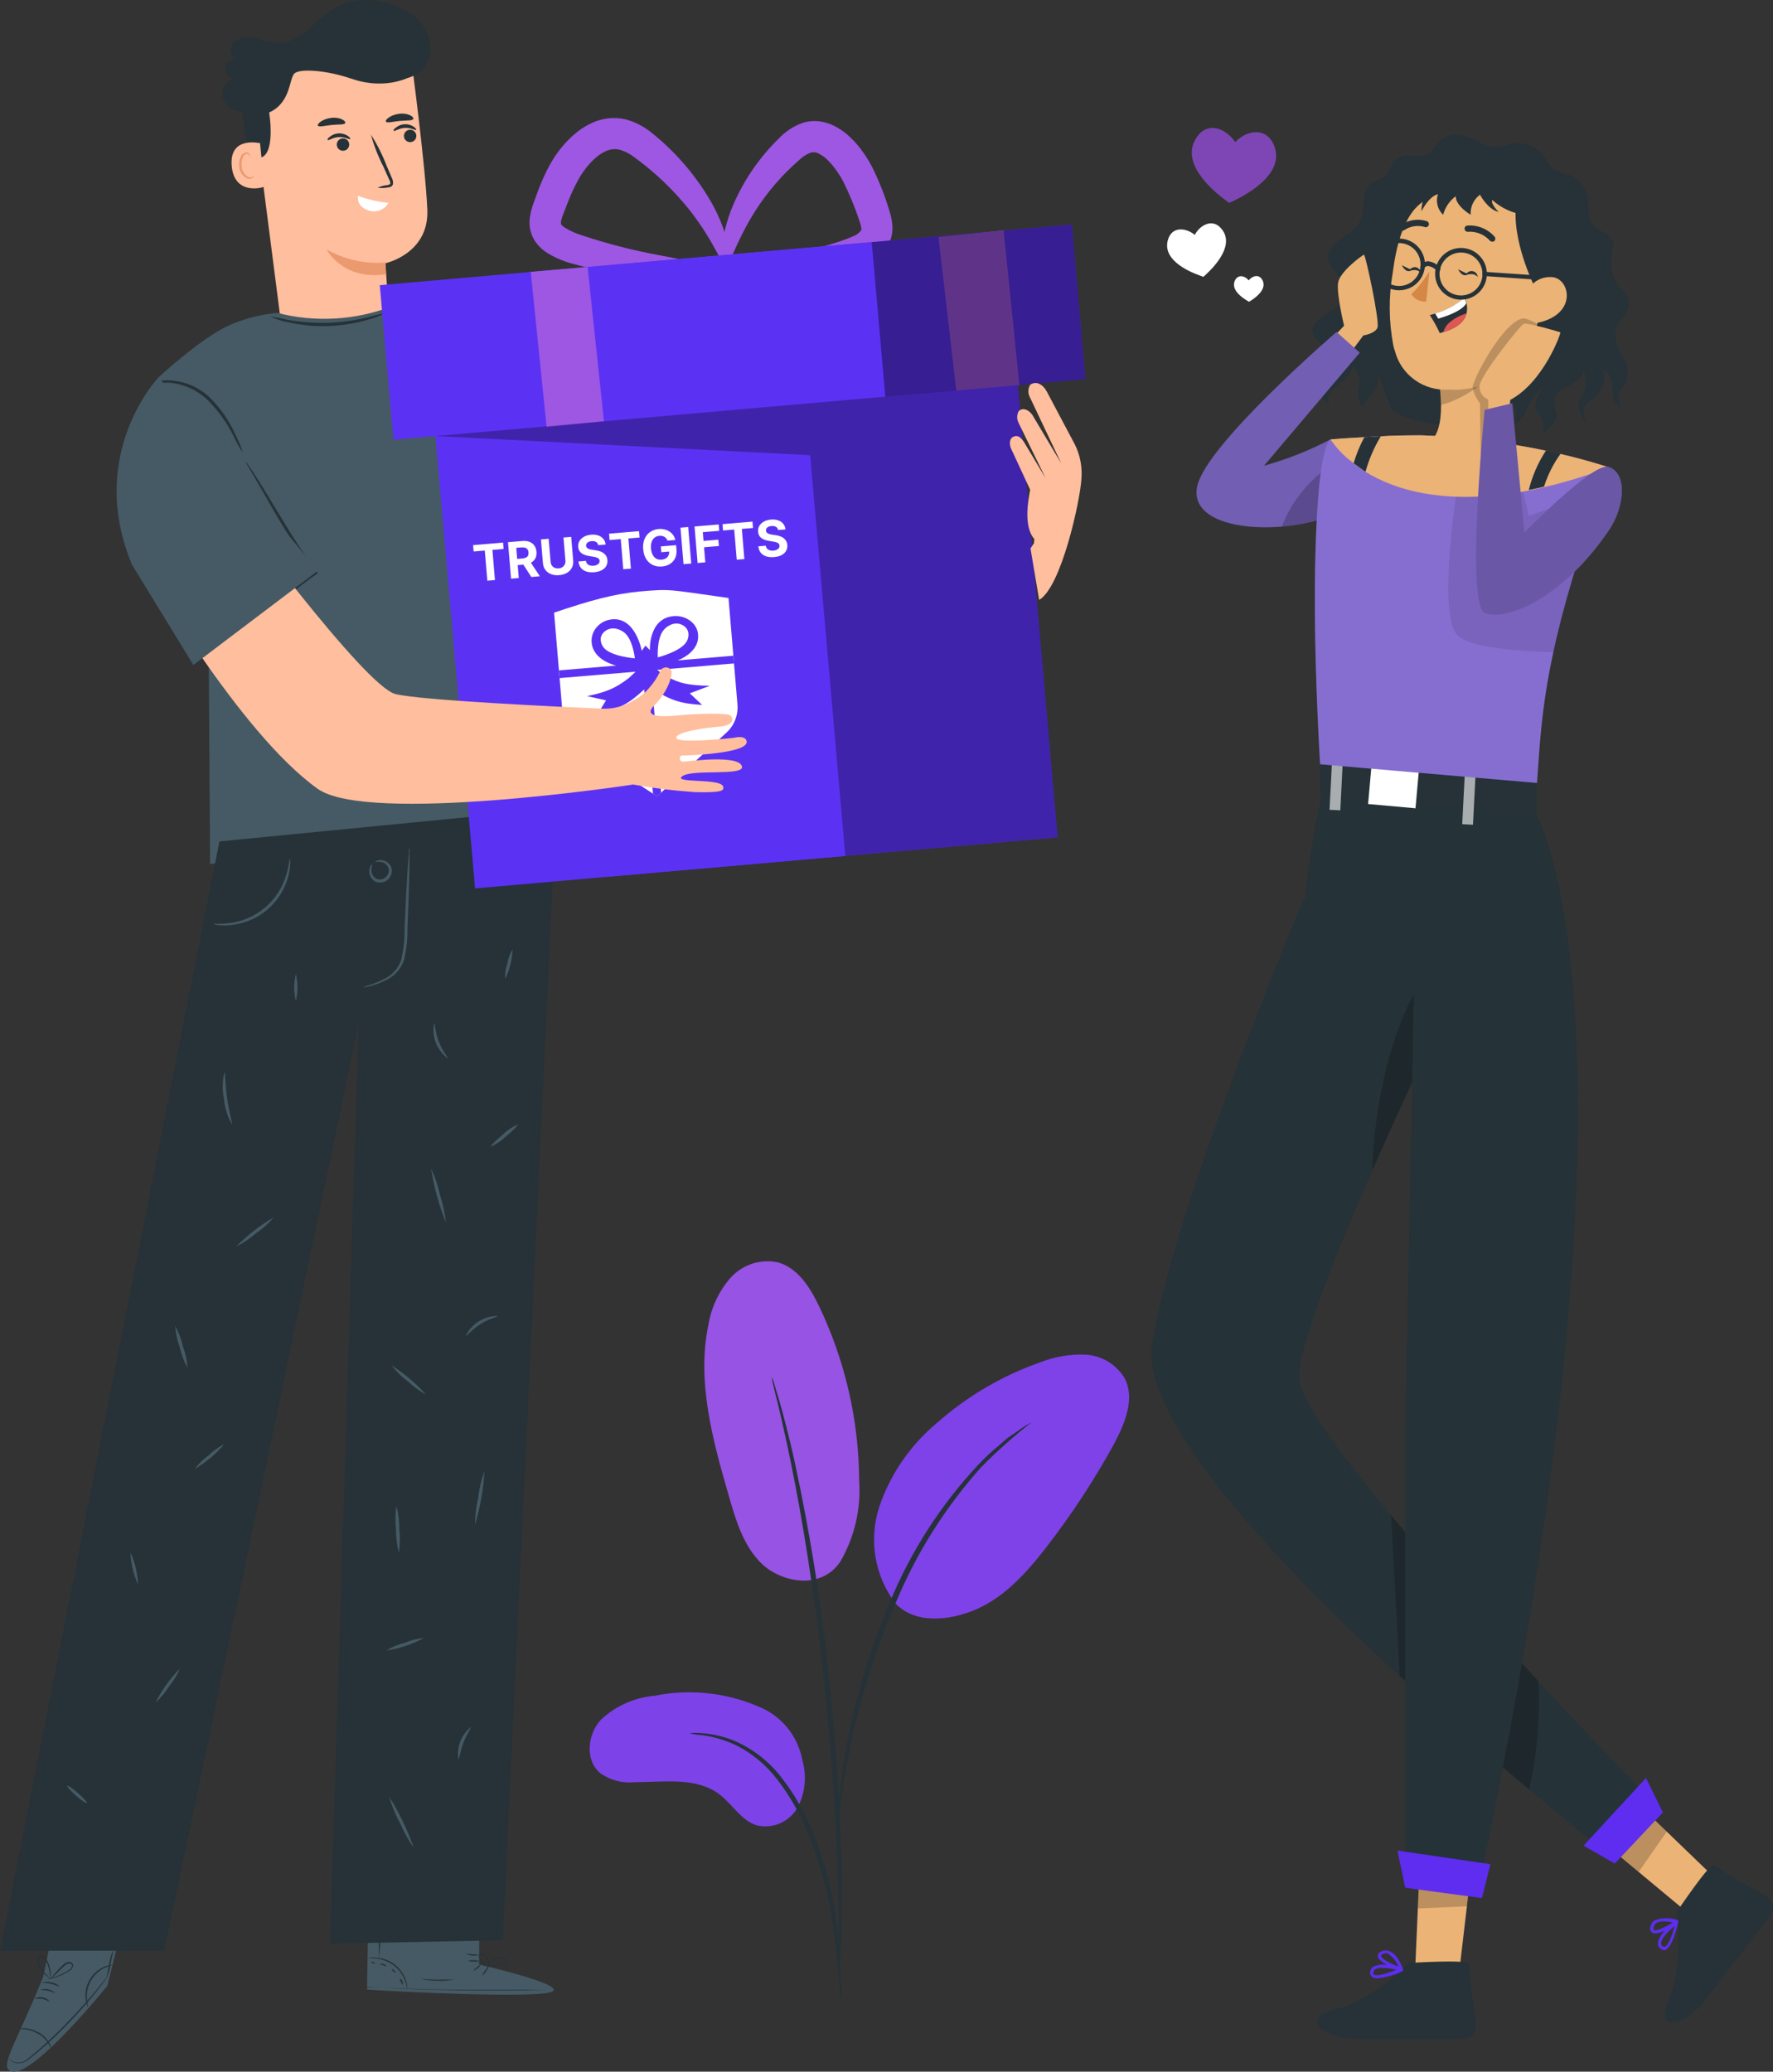 <svg width="428" height="500" viewBox="0 0 428 500" fill="none" xmlns="http://www.w3.org/2000/svg">
<rect x="0" y="0" width="428" height="500" fill="#333333" stroke="none"/>
<path d="M202.771 377.016C197.872 384.015 188.349 381.691 183.921 377.431C179.492 373.172 177.637 366.976 175.948 361.056C172.045 347.586 168.142 333.396 171.021 319.704C171.715 315.537 173.544 311.642 176.308 308.446C177.706 306.874 179.493 305.697 181.49 305.032C183.486 304.367 185.623 304.237 187.685 304.657C192.502 305.929 195.491 310.631 197.651 315.112C204.002 328.322 207.331 342.778 207.394 357.433C207.857 364.277 206.247 371.101 202.771 377.016Z" fill="#9E57E2"/>
<path opacity="0.2" d="M202.771 377.016C197.872 384.015 188.349 381.691 183.921 377.431C179.492 373.172 177.637 366.976 175.948 361.056C172.045 347.586 168.142 333.396 171.021 319.704C171.715 315.537 173.544 311.642 176.308 308.446C177.706 306.874 179.493 305.697 181.49 305.032C183.486 304.367 185.623 304.237 187.685 304.657C192.502 305.929 195.491 310.631 197.651 315.112C204.002 328.322 207.331 342.778 207.394 357.433C207.857 364.277 206.247 371.101 202.771 377.016Z" fill="#7F42E9"/>
<path d="M184.391 412.45C176.175 408.595 166.937 407.48 158.038 409.269C153.17 409.685 148.586 411.731 145.028 415.078C141.762 418.646 141.153 424.98 145.028 428.05C147.455 429.721 150.405 430.458 153.332 430.125C160.308 430.125 168.031 428.825 173.623 433.027C176.779 435.409 178.91 439.391 182.702 440.552C184.604 441.001 186.6 440.809 188.384 440.018C190.169 439.223 191.644 437.864 192.584 436.155C194.389 432.667 194.785 428.615 193.691 424.842C193.213 422.196 192.123 419.698 190.508 417.546C188.893 415.395 186.799 413.65 184.391 412.45Z" fill="#7E42E9"/>
<path d="M216.224 387.058C213.713 383.766 212.041 379.913 211.351 375.831C210.662 371.75 210.976 367.562 212.266 363.629C214.947 355.777 219.735 348.812 226.106 343.492C233.381 337.038 241.843 332.059 251.019 328.832C254.536 327.432 258.309 326.791 262.092 326.951C264.001 327.062 265.85 327.636 267.486 328.624C269.123 329.612 270.493 330.985 271.476 332.621C274.107 337.6 271.477 343.686 268.876 348.582C264.09 357.295 258.63 365.618 252.541 373.476C247.642 379.783 242.051 386.006 234.577 388.856C227.103 391.704 219.38 391.373 215.422 386.089" fill="#7F42E9"/>
<path d="M203.104 482.572C202.846 481.529 202.697 480.462 202.661 479.39C202.439 477.092 202.162 474.187 201.802 470.729C201.389 466.45 200.742 462.192 199.865 457.977C198.712 452.864 197.166 447.839 195.242 442.958C193.34 438.087 190.748 433.517 187.546 429.378C184.955 426.003 181.646 423.245 177.858 421.301C175.24 420.031 172.437 419.182 169.554 418.784C168.489 418.73 167.432 418.573 166.398 418.314C167.466 418.2 168.542 418.2 169.609 418.314C172.56 418.54 175.447 419.289 178.135 420.527C182.132 422.411 185.637 425.195 188.377 428.659C191.696 432.854 194.381 437.513 196.349 442.489C198.317 447.439 199.854 452.548 200.944 457.76C201.763 462.019 202.327 466.322 202.633 470.65C202.91 474.326 203.021 477.315 203.048 479.36C203.18 480.427 203.198 481.499 203.104 482.572Z" fill="#263238"/>
<path d="M202.495 475.793C202.46 475.294 202.46 474.795 202.495 474.301C202.495 473.194 202.495 471.811 202.495 470.097C202.495 466.445 202.495 461.134 202.301 454.603C201.969 441.496 200.834 423.431 198.675 403.598C196.516 383.766 193.553 365.87 190.924 353.035C190.287 349.826 189.651 346.95 189.069 344.405C188.488 341.86 188.017 339.675 187.547 337.905C187.076 336.134 186.827 334.89 186.55 333.811C186.426 333.33 186.342 332.84 186.301 332.345C186.531 332.783 186.708 333.248 186.827 333.728C187.131 334.807 187.547 336.134 188.045 337.794C188.543 339.454 189.152 341.722 189.789 344.239C190.426 346.756 191.145 349.633 191.837 352.841C195.45 369.548 198.166 386.436 199.976 403.432C202.162 423.348 203.131 441.466 203.214 454.578C203.214 461.134 203.214 466.445 202.993 470.097C202.882 471.811 202.799 473.219 202.744 474.326C202.727 474.825 202.643 475.319 202.495 475.793Z" fill="#263238"/>
<path d="M202.41 440.967C202.296 439.495 202.296 438.017 202.41 436.54C202.576 433.778 202.964 429.627 203.767 424.62C205.953 411.561 209.669 398.805 214.839 386.615C219.911 374.352 227.16 363.107 236.237 353.422C237.807 351.751 239.491 350.189 241.275 348.747C242.022 348.084 242.714 347.448 243.406 346.922L245.371 345.594C246.543 344.704 247.783 343.909 249.081 343.215C244.789 346.561 240.721 350.183 236.901 354.059C228.114 363.858 221.065 375.083 216.057 387.251C213.172 393.887 210.731 400.706 208.749 407.664C206.839 414.054 205.566 419.918 204.597 424.869C203.628 429.82 203.158 433.887 202.853 436.708C202.802 438.136 202.654 439.559 202.41 440.967Z" fill="#263238"/>
<path d="M68.316 81.657L93.925 78.137C93.925 75.143 93.026 63.538 93.026 63.538C93.026 63.538 103.636 61.262 103.156 50.556C102.677 39.85 99.425 15.428 99.425 15.428C93.195 13.162 86.474 12.599 79.954 13.796C73.434 14.994 67.353 17.909 62.337 22.241L60.839 23.558L68.316 81.657Z" fill="#FFBE9D"/>
<path d="M98.016 33.935C97.797 33.743 97.639 33.491 97.561 33.21C97.484 32.929 97.49 32.632 97.578 32.355C97.667 32.077 97.835 31.832 98.061 31.648C98.288 31.465 98.562 31.351 98.852 31.322C99.142 31.292 99.435 31.347 99.694 31.48C99.952 31.614 100.167 31.821 100.31 32.074C100.454 32.328 100.52 32.618 100.501 32.908C100.482 33.199 100.378 33.477 100.203 33.711C100.079 33.875 99.923 34.013 99.743 34.114C99.563 34.216 99.364 34.279 99.159 34.301C98.953 34.321 98.746 34.3 98.549 34.237C98.352 34.174 98.171 34.071 98.016 33.935Z" fill="#263238"/>
<path d="M100.458 31.345C100.308 31.539 99.214 30.791 97.746 30.865C96.277 30.941 95.243 31.764 95.063 31.584C94.883 31.404 95.063 31.165 95.573 30.791C96.176 30.3 96.921 30.016 97.699 29.981C98.476 29.946 99.243 30.161 99.888 30.596C100.368 30.925 100.548 31.255 100.458 31.345Z" fill="#263238"/>
<path d="M83.571 33.605C83.821 33.755 84.022 33.973 84.15 34.234C84.278 34.496 84.327 34.788 84.291 35.077C84.255 35.366 84.136 35.638 83.948 35.86C83.76 36.082 83.511 36.244 83.232 36.327C82.953 36.41 82.656 36.41 82.377 36.327C82.097 36.244 81.849 36.082 81.661 35.86C81.472 35.638 81.353 35.366 81.317 35.077C81.281 34.789 81.33 34.496 81.458 34.234C81.549 34.049 81.677 33.884 81.835 33.75C81.994 33.616 82.177 33.516 82.376 33.457C82.575 33.398 82.783 33.381 82.989 33.406C83.195 33.432 83.393 33.5 83.571 33.605Z" fill="#263238"/>
<path d="M84.53 33.561C84.38 33.756 83.286 33.007 81.802 33.082C80.319 33.156 79.315 33.98 79.135 33.8C78.955 33.621 79.135 33.381 79.644 32.992C80.248 32.5 80.995 32.217 81.772 32.183C82.548 32.157 83.311 32.372 83.96 32.797C84.44 33.142 84.619 33.471 84.53 33.561Z" fill="#263238"/>
<path d="M91.168 45.3C91.912 44.964 92.707 44.751 93.52 44.671C93.91 44.596 94.195 44.492 94.225 44.282C94.205 43.899 94.086 43.527 93.88 43.204L92.546 40.209C91.279 37.751 90.275 35.166 89.549 32.498C91.034 34.829 92.284 37.302 93.281 39.88L94.554 42.874C94.83 43.355 94.936 43.914 94.854 44.461C94.808 44.613 94.726 44.751 94.617 44.866C94.508 44.98 94.373 45.067 94.225 45.12C94.017 45.191 93.8 45.232 93.58 45.241C92.786 45.4 91.969 45.42 91.168 45.3Z" fill="#263238"/>
<path d="M86.448 47.262C88.806 48.161 91.277 48.731 93.791 48.954C93.334 49.756 92.619 50.38 91.761 50.723C90.904 51.066 89.955 51.107 89.07 50.841C85.804 49.792 86.448 47.262 86.448 47.262Z" fill="white"/>
<path d="M93.041 63.373C88.106 63.753 83.17 62.653 78.865 60.214C78.865 60.214 82.596 67.701 93.22 66.203L93.041 63.373Z" fill="#EB996E"/>
<path d="M99.799 18.108C99.799 18.108 93.805 22.076 84.814 18.991C78.925 16.955 72.316 16.461 71.043 17.764C69.769 19.066 70.219 24.771 64.974 27.152C64.974 27.152 66.772 37.948 62.397 38.128C58.021 38.307 58.516 21.163 58.516 21.163L68.42 14.604L79.674 10.905L90.763 11.01L99.499 12.208L99.799 18.108Z" fill="#263238"/>
<path d="M62.772 34.549C62.577 34.549 55.279 32.797 55.938 40.09C56.598 47.381 63.791 45.225 63.791 45.016C63.791 44.806 62.772 34.549 62.772 34.549Z" fill="#FFBE9D"/>
<path d="M61.303 42.455C61.303 42.455 61.183 42.56 60.988 42.68C60.692 42.831 60.349 42.863 60.03 42.77C59.534 42.512 59.116 42.129 58.815 41.659C58.516 41.188 58.345 40.647 58.322 40.09C58.255 39.464 58.322 38.831 58.516 38.232C58.566 37.999 58.671 37.781 58.821 37.595C58.973 37.411 59.166 37.264 59.385 37.17C59.528 37.118 59.684 37.118 59.827 37.17C59.969 37.222 60.089 37.322 60.164 37.454C60.284 37.648 60.254 37.798 60.299 37.813C60.344 37.828 60.434 37.678 60.299 37.379C60.243 37.201 60.127 37.047 59.969 36.945C59.754 36.813 59.497 36.77 59.251 36.825C58.955 36.908 58.687 37.066 58.471 37.284C58.256 37.502 58.101 37.772 58.021 38.068C57.769 38.731 57.676 39.444 57.752 40.149C57.772 40.804 57.987 41.439 58.368 41.972C58.75 42.505 59.281 42.913 59.895 43.144C60.095 43.186 60.302 43.18 60.499 43.128C60.697 43.077 60.88 42.979 61.033 42.844C61.303 42.635 61.333 42.47 61.303 42.455Z" fill="#EB996E"/>
<path d="M93.161 29.353C93.431 29.773 94.81 29.353 96.488 29.189C98.166 29.024 99.59 29.189 99.77 28.679C99.95 28.17 98.436 27.182 96.308 27.466C94.18 27.751 92.892 28.979 93.161 29.353Z" fill="#263238"/>
<path d="M76.752 30.326C77.022 30.746 78.401 30.326 80.064 30.162C81.727 29.997 83.181 30.162 83.346 29.667C83.51 29.173 82.012 28.17 79.899 28.455C77.786 28.739 76.483 29.922 76.752 30.326Z" fill="#263238"/>
<path d="M68.421 19.44C67.323 21.324 65.988 23.06 64.45 24.607C62.885 26.154 60.778 27.029 58.576 27.047C57.482 27.03 56.422 26.665 55.549 26.005C54.676 25.346 54.036 24.426 53.721 23.378C53.615 22.858 53.622 22.32 53.739 21.802C53.857 21.284 54.083 20.796 54.404 20.372C54.723 19.947 55.13 19.595 55.596 19.339C56.062 19.083 56.577 18.929 57.108 18.887C56.751 18.962 56.381 18.95 56.03 18.853C55.679 18.756 55.356 18.575 55.089 18.328C54.821 18.08 54.617 17.771 54.494 17.429C54.371 17.086 54.332 16.718 54.38 16.357C54.429 15.996 54.563 15.652 54.772 15.354C54.981 15.056 55.259 14.812 55.582 14.643C55.905 14.474 56.264 14.385 56.628 14.383C56.993 14.382 57.353 14.468 57.677 14.634C55.789 14.634 55.04 11.789 56.283 10.366C56.979 9.736 57.826 9.296 58.742 9.088C59.659 8.881 60.613 8.914 61.513 9.184C63.309 9.736 65.149 10.136 67.013 10.381C70.01 10.381 72.647 8.734 74.88 6.803C76.95 4.697 79.281 2.865 81.818 1.352C85.168 -0.095 88.905 -0.39 92.442 0.513C95.412 1.055 98.185 2.379 100.474 4.347C101.614 5.337 102.514 6.572 103.108 7.959C103.703 9.347 103.975 10.851 103.905 12.358C103.793 13.859 103.209 15.286 102.238 16.436C101.267 17.587 99.957 18.402 98.496 18.767C94.274 19.841 89.813 19.462 85.834 17.688C79.675 14.694 68.391 17.374 68.391 17.374L68.421 19.44Z" fill="#263238"/>
<path d="M38.272 91.075C38.272 91.075 48.761 81.297 55.714 78.332C59.292 76.819 63.083 75.869 66.953 75.517C76.025 77.845 85.595 77.322 94.36 74.02C95.933 74.139 98.316 74.2 101.478 74.454C106.809 74.866 112.003 76.341 116.754 78.792C121.505 81.243 125.716 84.62 129.14 88.724L150.898 114.853L128.96 136.775L124.03 128.689C124.03 128.689 131.343 191.25 131.642 200.114L50.709 208.514L50.259 136.79L38.272 91.075Z" fill="#455A64"/>
<path d="M46.678 160.493C46.678 160.493 46.843 160.299 47.188 160.014L48.686 158.742L54.5 154.249C59.43 150.431 66.263 145.265 73.845 139.47L75.928 137.973L75.853 138.512C71.504 132.35 67.502 125.952 63.865 119.345C62.472 116.95 61.318 114.988 60.464 113.506C60.002 112.824 59.6 112.102 59.265 111.349C59.422 111.495 59.557 111.662 59.67 111.844C59.91 112.188 60.269 112.682 60.704 113.341C61.588 114.659 62.817 116.605 64.315 119.061C67.312 123.912 71.208 130.875 76.483 138.033L76.708 138.332L76.408 138.572L74.31 140.069C66.728 145.804 59.85 150.97 54.83 154.669L48.836 159.026L47.202 160.179C47.039 160.301 46.863 160.406 46.678 160.493Z" fill="#263238"/>
<path d="M36.084 92.947C36.408 92.688 36.779 92.495 37.177 92.378C38.242 91.984 39.368 91.781 40.504 91.779C44.289 91.857 47.908 93.347 50.649 95.957C53.281 98.57 55.401 101.653 56.897 105.045C57.614 106.389 58.186 107.805 58.605 109.268C57.779 107.998 57.043 106.673 56.403 105.3C54.802 102.049 52.676 99.085 50.109 96.525C47.495 94.043 44.089 92.558 40.489 92.333C39 92.35 37.52 92.555 36.084 92.947Z" fill="#263238"/>
<path d="M92.846 75.607C91.639 76.274 90.349 76.777 89.01 77.104C82.575 79.017 75.753 79.224 69.215 77.704C67.852 77.453 66.531 77.014 65.289 76.401C66.645 76.583 67.991 76.838 69.32 77.164C72.553 77.744 75.836 77.995 79.12 77.913C82.404 77.799 85.668 77.347 88.86 76.565C90.171 76.174 91.501 75.854 92.846 75.607Z" fill="#263238"/>
<path d="M28.456 469.059L25.909 479.286C25.909 479.286 8.361 501.024 2.952 499.962C-0.6 499.276 3.761 493.599 10.444 477.082L11.853 470.269L28.456 469.059Z" fill="#455A64"/>
<path d="M2.233 496.682C2.259 496.795 2.31 496.899 2.383 496.983C2.562 497.265 2.816 497.497 3.117 497.64C3.58 497.882 4.096 497.996 4.616 497.971C5.323 497.912 6.003 497.675 6.594 497.285C9.72 494.874 12.675 492.245 15.435 489.424C18.208 486.638 20.829 483.713 23.287 480.645C24.216 479.479 24.95 478.505 25.445 477.833L25.999 477.038L26.179 476.751C26.092 476.831 26.012 476.919 25.939 477.008L25.325 477.759L23.092 480.511C21.174 482.804 18.432 485.931 15.195 489.197C12.447 491.998 9.535 494.631 6.474 497.087C6.002 497.448 5.445 497.68 4.855 497.759C4.266 497.838 3.667 497.764 3.117 497.537C2.752 497.334 2.447 497.042 2.233 496.682Z" fill="#263238"/>
<path d="M4.72 489.691C4.72 489.691 5.274 489.691 6.144 489.765C7.258 489.933 8.329 490.318 9.291 490.906C10.266 491.435 11.083 492.215 11.658 493.164C12.078 493.9 12.197 494.409 12.258 494.394C12.242 493.925 12.114 493.465 11.883 493.06C11.338 492.033 10.505 491.183 9.485 490.62C8.471 490.012 7.335 489.641 6.158 489.528C5.673 489.459 5.178 489.513 4.72 489.691Z" fill="#263238"/>
<path d="M21.323 484.587C21.323 484.587 21.143 483.851 21.009 482.67C20.822 481.119 21.126 479.548 21.878 478.174C22.636 476.776 23.809 475.65 25.234 474.943C25.85 474.672 26.487 474.454 27.137 474.281C26.954 474.257 26.767 474.257 26.583 474.281C26.066 474.35 25.561 474.494 25.084 474.701C23.585 475.368 22.344 476.505 21.554 477.942C20.764 479.375 20.467 481.03 20.709 482.656C20.787 483.135 20.907 483.604 21.069 484.059C21.118 484.251 21.205 484.429 21.323 484.587Z" fill="#263238"/>
<path d="M27.332 470.719C26.834 471.727 26.51 472.809 26.373 473.925C26.043 475.734 25.699 477.171 25.773 477.201C26.259 476.188 26.573 475.101 26.702 473.985C27.032 472.172 27.422 470.749 27.332 470.719Z" fill="#263238"/>
<path d="M10.129 478.461C10.129 478.55 11.119 478.461 12.302 478.792C13.486 479.118 14.355 479.479 14.4 479.405C13.838 478.891 13.132 478.56 12.377 478.461C11.644 478.244 10.863 478.244 10.129 478.461Z" fill="#263238"/>
<path d="M9.77 480.215C9.77 480.304 10.609 480.215 11.583 480.452C12.557 480.694 13.261 481.094 13.322 481.02C12.859 480.576 12.284 480.264 11.659 480.121C11.033 479.978 10.379 480.012 9.77 480.215Z" fill="#263238"/>
<path d="M8.362 482.413C8.99 482.354 9.622 482.354 10.249 482.413C10.85 482.601 11.432 482.838 11.988 483.135C11.803 482.848 11.559 482.611 11.271 482.433C10.984 482.25 10.661 482.142 10.325 482.097C9.994 482.008 9.647 481.988 9.309 482.043C8.969 482.097 8.647 482.221 8.362 482.413Z" fill="#263238"/>
<path d="M11.329 477.725C11.526 477.73 11.723 477.705 11.913 477.651C12.421 477.562 12.922 477.428 13.412 477.265C14.166 477.018 14.898 476.707 15.6 476.336C15.989 476.124 16.394 475.887 16.798 475.615C17.039 475.487 17.246 475.304 17.399 475.082C17.554 474.854 17.651 474.597 17.682 474.326C17.656 474.182 17.598 474.044 17.513 473.92C17.428 473.802 17.318 473.698 17.19 473.624C17.062 473.55 16.919 473.501 16.771 473.486C16.624 473.471 16.474 473.486 16.334 473.535C15.869 473.683 15.45 473.955 15.12 474.311C14.549 474.839 14.009 475.403 13.502 475.991C13.082 476.485 12.752 476.919 12.543 477.216C12.333 477.517 12.228 477.695 12.258 477.695C12.288 477.695 12.797 477.097 13.756 476.198C14.206 475.719 14.76 475.166 15.405 474.597C15.695 474.276 16.068 474.034 16.484 473.911C16.873 473.802 17.383 474.014 17.398 474.405C17.413 474.79 17.023 475.166 16.664 475.422C16.304 475.674 15.884 475.916 15.495 476.124C14.813 476.499 14.107 476.821 13.382 477.097C12.138 477.502 11.314 477.665 11.329 477.725Z" fill="#263238"/>
<path d="M12.257 477.502C12.283 477.334 12.283 477.162 12.257 476.994C12.257 476.663 12.257 476.198 12.152 475.6C12.062 474.904 11.875 474.227 11.598 473.58C11.419 473.194 11.187 472.839 10.909 472.517C10.754 472.3 10.532 472.142 10.278 472.063C10.023 471.984 9.75 471.989 9.5 472.083C9.296 472.236 9.141 472.443 9.056 472.685C8.97 472.923 8.958 473.184 9.02 473.431C9.095 473.841 9.221 474.247 9.395 474.627C9.711 475.269 10.136 475.852 10.654 476.351C10.996 476.682 11.367 476.984 11.763 477.246C12.047 477.443 12.227 477.532 12.242 477.502C12.257 477.473 11.643 477.053 10.833 476.183C10.366 475.689 9.981 475.126 9.695 474.508C9.526 474.153 9.41 473.772 9.35 473.387C9.35 473.011 9.35 472.547 9.665 472.379C9.979 472.216 10.384 472.379 10.654 472.725C10.914 473.026 11.136 473.357 11.313 473.713C11.593 474.331 11.794 474.978 11.913 475.645C11.984 476.272 12.1 476.895 12.257 477.502Z" fill="#263238"/>
<path d="M115.653 474.148L115.728 460.507L88.935 460.191L88.606 480.165L90.254 480.289C97.642 480.768 127.866 482.221 132.826 480.842C138.355 479.316 115.653 474.148 115.653 474.148Z" fill="#455A64"/>
<path d="M88.171 479.538H88.635L89.954 479.627L94.824 479.884C98.93 480.076 104.609 480.274 110.888 480.348C117.166 480.422 122.876 480.348 126.981 480.348L131.851 480.215H133.17H133.635C133.48 480.195 133.325 480.195 133.17 480.215H131.851H126.966C122.861 480.215 117.181 480.215 110.903 480.215C104.624 480.215 98.915 479.973 94.824 479.839L89.954 479.671H88.635L88.171 479.538Z" fill="#263238"/>
<path d="M116.463 476.786C116.537 476.786 116.912 476.396 117.317 475.828C117.722 475.255 117.976 474.731 117.901 474.672C117.826 474.612 117.452 475.062 117.047 475.645C116.642 476.228 116.388 476.737 116.463 476.786Z" fill="#263238"/>
<path d="M114.305 475.66C114.305 475.66 114.784 475.467 115.264 475.077C115.744 474.686 116.058 474.311 115.998 474.252C115.938 474.192 115.504 474.449 115.039 474.854C114.575 475.254 114.245 475.6 114.305 475.66Z" fill="#263238"/>
<path d="M112.971 473.234C113.415 473.407 113.892 473.476 114.365 473.431C114.833 473.481 115.306 473.441 115.759 473.308C115.316 473.135 114.838 473.071 114.365 473.115C113.897 473.061 113.423 473.105 112.971 473.234Z" fill="#263238"/>
<path d="M112.521 471.529C113.004 471.776 113.532 471.93 114.075 471.979C114.618 472.023 115.164 471.964 115.683 471.796C115.158 471.712 114.627 471.673 114.095 471.677C113.575 471.584 113.049 471.534 112.521 471.529Z" fill="#263238"/>
<path d="M117.391 474.568C117.962 474.662 118.544 474.662 119.114 474.568C119.738 474.499 120.354 474.38 120.958 474.207C121.321 474.108 121.672 473.975 122.006 473.802C122.111 473.753 122.203 473.683 122.278 473.594C122.353 473.506 122.408 473.407 122.441 473.293C122.47 473.175 122.46 473.046 122.415 472.927C122.37 472.809 122.29 472.71 122.186 472.636C121.535 472.32 120.795 472.226 120.085 472.379C119.376 472.532 118.739 472.918 118.275 473.476C118.005 473.792 117.81 474.163 117.706 474.568C117.673 474.711 117.673 474.859 117.706 475.003C117.897 474.499 118.171 474.024 118.515 473.609C118.922 473.179 119.44 472.868 120.014 472.71C120.694 472.503 121.428 472.562 122.067 472.878C122.336 473.071 122.216 473.387 121.917 473.55C121.605 473.703 121.279 473.832 120.943 473.926C120.361 474.113 119.764 474.252 119.159 474.345C118.05 474.523 117.391 474.523 117.391 474.568Z" fill="#263238"/>
<path d="M117.841 474.657C117.95 474.494 118.025 474.306 118.061 474.108C118.097 473.916 118.093 473.713 118.051 473.52C118.007 473.086 117.852 472.666 117.601 472.305C117.453 472.058 117.245 471.85 116.997 471.702C116.749 471.554 116.467 471.465 116.178 471.455C116.006 471.485 115.855 471.584 115.754 471.727C115.653 471.87 115.612 472.043 115.639 472.216C115.681 472.478 115.777 472.73 115.923 472.952C116.15 473.313 116.417 473.649 116.717 473.955C116.985 474.257 117.325 474.489 117.706 474.627C117.706 474.627 117.362 474.331 116.897 473.802C116.624 473.501 116.383 473.17 116.178 472.814C115.953 472.458 115.803 471.826 116.178 471.766C116.553 471.707 117.032 472.142 117.302 472.473C117.532 472.794 117.69 473.16 117.767 473.55C117.823 473.916 117.848 474.286 117.841 474.657Z" fill="#263238"/>
<path d="M88.875 472.577C88.875 472.577 89.64 472.577 90.853 472.666C92.41 472.868 93.888 473.471 95.139 474.419C96.352 475.373 97.272 476.648 97.791 478.1C98.181 479.197 98.211 479.928 98.286 479.928C98.316 479.755 98.316 479.577 98.286 479.405C98.239 478.935 98.149 478.476 98.016 478.026C97.534 476.504 96.605 475.166 95.349 474.177C94.048 473.184 92.487 472.587 90.853 472.458C90.355 472.409 89.853 472.409 89.355 472.458C89.19 472.473 89.028 472.512 88.875 472.577Z" fill="#263238"/>
<path d="M91.782 461.974C91.474 465.457 91.384 468.96 91.513 472.458C91.721 470.714 91.821 468.955 91.812 467.201C91.91 465.457 91.901 463.713 91.782 461.974Z" fill="#263238"/>
<path d="M101.657 477.621C102.939 477.917 104.252 478.061 105.568 478.041C106.882 478.115 108.2 478.026 109.494 477.789C109.494 477.695 107.726 477.789 105.568 477.789C103.41 477.789 101.732 477.532 101.657 477.621Z" fill="#263238"/>
<path d="M96.473 477.547C96.397 477.547 96.608 477.908 96.787 478.298C96.967 478.683 97.057 479.014 97.147 479.014C97.237 479.014 97.282 478.609 97.147 478.16C97.012 477.71 96.532 477.488 96.473 477.547Z" fill="#263238"/>
<path d="M94.525 475.18C94.525 475.18 94.629 475.511 94.899 475.778C95.169 476.05 95.454 476.213 95.513 476.154C95.574 476.094 95.409 475.828 95.139 475.556C94.869 475.284 94.585 475.121 94.525 475.18Z" fill="#263238"/>
<path d="M91.707 474.074C91.707 474.163 92.082 474.163 92.471 474.296C92.861 474.434 93.146 474.627 93.22 474.583C93.295 474.538 93.07 474.163 92.576 474C92.082 473.832 91.677 473.985 91.707 474.074Z" fill="#263238"/>
<path d="M89.669 473.55C89.669 473.639 89.789 473.757 90.013 473.851C90.238 473.94 90.433 473.94 90.463 473.851C90.493 473.757 90.343 473.639 90.133 473.55C89.924 473.461 89.669 473.461 89.669 473.55Z" fill="#263238"/>
<path d="M134.249 195.127L121.377 468.278L79.66 469.103L86.583 247.087L39.665 470.808H0L52.972 203.079" fill="#263238"/>
<path d="M69.979 207.226C70.074 207.577 70.105 207.943 70.069 208.304C70.039 209.315 69.898 210.319 69.65 211.299C68.846 214.512 67.058 217.394 64.535 219.542C62.012 221.69 58.881 222.996 55.579 223.278C54.583 223.386 53.578 223.386 52.582 223.278C52.215 223.258 51.854 223.172 51.518 223.023C51.518 222.874 53.016 223.113 55.489 222.784C58.636 222.382 61.599 221.071 64.013 219.013C66.427 216.955 68.188 214.238 69.08 211.194C69.829 208.754 69.829 207.212 69.979 207.226Z" fill="#455A64"/>
<path d="M98.75 204.486C98.85 204.978 98.88 205.483 98.84 205.983C98.84 206.987 98.84 208.424 98.84 210.206C98.75 213.785 98.585 218.711 98.36 224.147C98.404 226.745 98.107 229.337 97.476 231.858C97.108 232.882 96.541 233.823 95.808 234.627C95.075 235.431 94.191 236.083 93.205 236.545C91.922 237.194 90.57 237.696 89.174 238.042C88.688 238.192 88.184 238.283 87.676 238.312C88.15 238.06 88.653 237.869 89.174 237.743C90.5 237.322 91.784 236.781 93.011 236.126C94.834 235.19 96.216 233.577 96.862 231.633C97.436 229.18 97.702 226.666 97.656 224.147C97.881 218.711 98.135 213.785 98.36 210.221C98.48 208.439 98.585 207.002 98.675 205.999C98.646 205.493 98.671 204.986 98.75 204.486Z" fill="#455A64"/>
<path d="M90.554 208.065C90.554 208.065 90.674 207.855 91.033 207.706C91.571 207.515 92.158 207.515 92.697 207.706C93.107 207.838 93.482 208.061 93.794 208.36C94.105 208.658 94.345 209.023 94.495 209.427C94.634 209.953 94.621 210.508 94.454 211.026C94.288 211.544 93.977 212.003 93.558 212.35C93.138 212.697 92.628 212.916 92.088 212.982C91.547 213.048 90.999 212.957 90.509 212.722C90.138 212.496 89.823 212.188 89.589 211.822C89.355 211.457 89.209 211.042 89.16 210.61C89.068 210.051 89.179 209.477 89.475 208.993C89.685 208.649 89.894 208.544 89.924 208.574C89.664 209.188 89.586 209.864 89.7 210.521C89.772 210.848 89.912 211.158 90.11 211.428C90.309 211.699 90.562 211.925 90.853 212.093C91.216 212.253 91.617 212.305 92.008 212.241C92.4 212.177 92.764 212.001 93.056 211.733C93.368 211.495 93.606 211.172 93.741 210.804C93.876 210.435 93.904 210.036 93.82 209.652C93.719 209.323 93.55 209.02 93.322 208.762C93.095 208.504 92.815 208.297 92.502 208.155C91.873 207.949 91.199 207.918 90.554 208.065Z" fill="#455A64"/>
<path d="M20.963 435.172C20.829 435.335 19.645 434.529 18.341 433.373C17.037 432.222 16.093 431.16 16.228 430.992C16.363 430.829 17.547 431.639 18.851 432.79C20.154 433.946 21.113 435.009 20.963 435.172Z" fill="#455A64"/>
<path d="M43.471 402.589C42.823 404.181 41.928 405.662 40.819 406.976C39.92 408.443 38.809 409.77 37.523 410.914C39.095 407.857 41.115 405.051 43.516 402.589H43.471Z" fill="#455A64"/>
<path d="M33.311 382.404C32.205 379.978 31.589 377.357 31.498 374.693C32.604 377.119 33.22 379.74 33.311 382.404Z" fill="#455A64"/>
<path d="M54.17 348.533C52.144 350.914 49.733 352.938 47.037 354.523C47.954 353.251 49.079 352.143 50.364 351.244C51.475 350.138 52.761 349.222 54.17 348.533Z" fill="#455A64"/>
<path d="M45.255 330.116C44.399 328.568 43.773 326.903 43.397 325.174C42.771 323.517 42.397 321.776 42.288 320.009C43.143 321.557 43.769 323.222 44.146 324.95C44.77 326.608 45.143 328.349 45.255 330.116Z" fill="#455A64"/>
<path d="M66.038 293.865C64.795 295.321 63.358 296.601 61.767 297.668C60.329 298.938 58.726 300.011 57.003 300.857C59.673 298.135 62.697 295.782 65.993 293.865H66.038Z" fill="#455A64"/>
<path d="M55.954 271.299C54.889 269.428 54.244 267.349 54.065 265.205C53.631 263.096 53.666 260.919 54.17 258.826C54.41 258.826 54.335 261.671 54.829 265.1C55.324 268.529 56.178 271.224 55.954 271.299Z" fill="#455A64"/>
<path d="M71.418 241.591C70.898 239.446 70.898 237.208 71.418 235.063C71.937 237.208 71.937 239.446 71.418 241.591Z" fill="#455A64"/>
<path d="M108.101 255.442C106.799 254.488 105.796 253.182 105.212 251.678C104.628 250.173 104.486 248.534 104.804 246.952C105.044 246.952 105.014 249.048 105.943 251.444C106.872 253.84 108.266 255.277 108.101 255.442Z" fill="#455A64"/>
<path d="M121.947 236.245C121.867 235.004 122.045 233.76 122.471 232.592C122.642 231.358 123.071 230.175 123.73 229.118C123.655 231.594 123.047 234.025 121.947 236.245Z" fill="#455A64"/>
<path d="M107.651 295.077C105.956 290.877 104.75 286.496 104.055 282.02C105.026 284.07 105.756 286.226 106.228 288.444C106.944 290.596 107.421 292.821 107.651 295.077Z" fill="#455A64"/>
<path d="M125.004 271.404C125.139 271.569 123.775 272.901 122.007 274.399C120.98 275.385 119.782 276.177 118.47 276.734C118.336 276.57 119.699 275.237 121.468 273.74C122.495 272.754 123.693 271.962 125.004 271.404Z" fill="#455A64"/>
<path d="M102.946 336.63C101.298 335.77 99.784 334.675 98.451 333.38C96.968 332.294 95.646 331.003 94.525 329.547C97.632 331.502 100.447 333.887 102.886 336.63H102.946Z" fill="#455A64"/>
<path d="M120.164 317.613C120.164 317.852 118.141 318.212 116.013 319.545C113.885 320.877 112.641 322.539 112.447 322.389C113.148 320.944 114.246 319.728 115.612 318.883C116.978 318.037 118.557 317.597 120.164 317.613Z" fill="#455A64"/>
<path d="M114.679 368.104C114.671 365.881 114.928 363.664 115.443 361.501C115.692 359.295 116.195 357.124 116.942 355.032C116.695 359.466 115.92 363.854 114.634 368.104H114.679Z" fill="#455A64"/>
<path d="M96.278 374.722C95.805 372.884 95.579 370.991 95.603 369.093C95.379 367.21 95.409 365.307 95.693 363.432C96.177 365.269 96.409 367.163 96.382 369.063C96.616 370.945 96.581 372.85 96.278 374.722Z" fill="#455A64"/>
<path d="M102.302 395.356C99.495 396.853 96.455 397.865 93.311 398.351C94.645 397.497 96.115 396.875 97.656 396.509C99.129 395.866 100.699 395.476 102.302 395.356Z" fill="#455A64"/>
<path d="M110.649 424.571C110.433 423.133 110.596 421.665 111.121 420.31C111.647 418.955 112.517 417.76 113.646 416.844C113.81 416.994 112.657 418.476 111.862 420.602C111.068 422.729 110.888 424.571 110.649 424.571Z" fill="#455A64"/>
<path d="M99.904 445.981C98.571 444.119 97.45 442.108 96.563 439.993C95.45 437.968 94.565 435.824 93.925 433.6C96.385 437.513 98.395 441.693 99.919 446.056L99.904 445.981Z" fill="#455A64"/>
<path d="M245.421 89.367L137.524 98.819L147.414 211.543L255.31 202.091L245.421 89.367Z" fill="#5B32F4"/>
<path d="M194.166 93.859L104.795 101.688L114.684 214.412L204.056 206.583L194.166 93.859Z" fill="#5B32F4"/>
<path d="M114.331 133.102L114.202 131.566L121.438 130.957L121.567 132.493L118.87 132.72L119.482 139.995L117.641 140.15L117.029 132.875L114.331 133.102ZM123.371 139.668L122.63 130.857L126.106 130.565C126.772 130.509 127.349 130.58 127.84 130.778C128.333 130.974 128.721 131.278 129.004 131.69C129.29 132.099 129.457 132.595 129.506 133.177C129.555 133.762 129.471 134.276 129.255 134.719C129.037 135.159 128.699 135.511 128.239 135.775C127.781 136.039 127.214 136.199 126.537 136.256L124.21 136.452L124.084 134.955L126.11 134.784C126.466 134.754 126.757 134.681 126.984 134.563C127.211 134.446 127.374 134.285 127.472 134.081C127.573 133.876 127.612 133.628 127.587 133.339C127.563 133.046 127.483 132.804 127.349 132.613C127.217 132.422 127.028 132.285 126.781 132.202C126.537 132.116 126.236 132.088 125.877 132.118L124.621 132.223L125.234 139.511L123.371 139.668ZM127.792 135.258L130.319 139.084L128.263 139.257L125.783 135.427L127.792 135.258ZM136.023 129.73L137.886 129.574L138.367 135.296C138.421 135.938 138.315 136.513 138.049 137.021C137.785 137.528 137.391 137.94 136.866 138.255C136.34 138.568 135.713 138.755 134.985 138.817C134.253 138.878 133.603 138.799 133.032 138.578C132.462 138.354 132.004 138.015 131.66 137.558C131.315 137.102 131.116 136.553 131.062 135.91L130.58 130.188L132.443 130.031L132.911 135.594C132.94 135.93 133.038 136.222 133.206 136.471C133.377 136.719 133.604 136.907 133.886 137.033C134.168 137.159 134.488 137.208 134.847 137.177C135.208 137.147 135.516 137.046 135.77 136.874C136.027 136.703 136.218 136.48 136.342 136.207C136.47 135.933 136.519 135.629 136.491 135.293L136.023 129.73ZM144.411 131.576C144.348 131.232 144.177 130.975 143.9 130.805C143.623 130.635 143.261 130.568 142.813 130.606C142.509 130.632 142.256 130.696 142.054 130.8C141.852 130.901 141.701 131.03 141.601 131.189C141.505 131.347 141.465 131.521 141.481 131.71C141.488 131.869 141.533 132.004 141.614 132.115C141.699 132.226 141.809 132.32 141.945 132.395C142.082 132.467 142.237 132.528 142.411 132.577C142.586 132.623 142.771 132.659 142.967 132.686L143.774 132.809C144.166 132.862 144.528 132.947 144.861 133.064C145.195 133.18 145.488 133.333 145.741 133.523C145.993 133.712 146.196 133.944 146.349 134.217C146.505 134.49 146.6 134.809 146.634 135.176C146.676 135.716 146.578 136.195 146.339 136.614C146.102 137.029 145.738 137.367 145.245 137.628C144.756 137.886 144.153 138.045 143.435 138.106C142.724 138.165 142.095 138.109 141.549 137.935C141.006 137.761 140.569 137.473 140.238 137.071C139.909 136.665 139.711 136.146 139.643 135.513L141.446 135.361C141.49 135.655 141.596 135.895 141.762 136.08C141.93 136.262 142.145 136.393 142.406 136.472C142.669 136.548 142.961 136.573 143.283 136.546C143.598 136.519 143.868 136.45 144.093 136.339C144.32 136.227 144.492 136.084 144.607 135.91C144.722 135.736 144.771 135.542 144.753 135.33C144.736 135.132 144.664 134.971 144.535 134.846C144.409 134.721 144.23 134.62 143.998 134.544C143.769 134.468 143.491 134.405 143.163 134.355L142.184 134.195C141.426 134.076 140.815 133.843 140.353 133.495C139.89 133.147 139.633 132.647 139.581 131.996C139.533 131.463 139.636 130.985 139.889 130.562C140.145 130.139 140.516 129.794 141.002 129.528C141.488 129.262 142.053 129.102 142.695 129.048C143.349 128.993 143.929 129.056 144.436 129.239C144.945 129.422 145.353 129.701 145.659 130.076C145.965 130.452 146.144 130.902 146.197 131.426L144.411 131.576ZM147.151 130.341L147.021 128.805L154.258 128.196L154.387 129.732L151.689 129.959L152.302 137.234L150.46 137.389L149.848 130.114L147.151 130.341ZM161.129 130.486C161.051 130.282 160.951 130.104 160.829 129.953C160.706 129.798 160.561 129.672 160.394 129.573C160.229 129.472 160.044 129.399 159.838 129.356C159.635 129.312 159.413 129.3 159.172 129.321C158.722 129.359 158.336 129.504 158.013 129.756C157.694 130.008 157.457 130.356 157.304 130.799C157.15 131.24 157.099 131.767 157.151 132.381C157.203 132.994 157.34 133.509 157.562 133.923C157.785 134.338 158.076 134.644 158.437 134.842C158.797 135.037 159.209 135.115 159.674 135.076C160.096 135.04 160.449 134.935 160.735 134.761C161.023 134.584 161.235 134.351 161.369 134.062C161.507 133.773 161.56 133.441 161.528 133.065L161.912 133.089L159.64 133.28L159.522 131.878L163.209 131.568L163.302 132.678C163.368 133.452 163.26 134.131 162.98 134.715C162.699 135.296 162.285 135.761 161.737 136.111C161.188 136.457 160.544 136.662 159.804 136.724C158.978 136.794 158.237 136.673 157.581 136.361C156.925 136.046 156.394 135.567 155.987 134.922C155.583 134.275 155.342 133.486 155.264 132.557C155.204 131.843 155.253 131.197 155.413 130.621C155.575 130.041 155.827 129.54 156.17 129.118C156.513 128.697 156.926 128.363 157.408 128.117C157.889 127.872 158.422 127.724 159.004 127.675C159.503 127.633 159.974 127.668 160.416 127.778C160.858 127.885 161.257 128.056 161.612 128.292C161.97 128.528 162.27 128.819 162.513 129.165C162.756 129.509 162.925 129.896 163.022 130.327L161.129 130.486ZM166.127 127.198L166.868 136.008L165.005 136.165L164.264 127.354L166.127 127.198ZM168.401 135.88L167.659 127.069L173.493 126.578L173.622 128.114L169.651 128.448L169.828 130.547L173.412 130.246L173.541 131.782L169.957 132.083L170.263 135.723L168.401 135.88ZM174.54 128.036L174.411 126.501L181.647 125.892L181.776 127.428L179.079 127.655L179.691 134.93L177.849 135.085L177.237 127.809L174.54 128.036ZM187.832 127.923C187.768 127.579 187.598 127.322 187.32 127.152C187.043 126.982 186.681 126.915 186.233 126.953C185.929 126.979 185.676 127.043 185.474 127.147C185.272 127.248 185.121 127.377 185.022 127.536C184.925 127.694 184.885 127.868 184.901 128.057C184.908 128.215 184.953 128.35 185.035 128.462C185.119 128.573 185.229 128.666 185.366 128.742C185.502 128.814 185.657 128.875 185.832 128.923C186.006 128.969 186.191 129.006 186.387 129.033L187.194 129.155C187.586 129.209 187.948 129.294 188.282 129.411C188.615 129.527 188.908 129.68 189.161 129.869C189.414 130.059 189.616 130.29 189.769 130.564C189.925 130.836 190.02 131.156 190.054 131.523C190.096 132.063 189.998 132.542 189.759 132.96C189.522 133.376 189.158 133.714 188.666 133.975C188.176 134.233 187.573 134.392 186.856 134.452C186.144 134.512 185.516 134.455 184.97 134.282C184.426 134.108 183.989 133.82 183.658 133.417C183.329 133.012 183.131 132.493 183.063 131.86L184.866 131.708C184.911 132.002 185.016 132.242 185.182 132.427C185.35 132.609 185.565 132.74 185.826 132.819C186.089 132.895 186.382 132.92 186.703 132.893C187.018 132.866 187.288 132.797 187.513 132.686C187.74 132.574 187.912 132.431 188.027 132.257C188.143 132.083 188.191 131.889 188.173 131.677C188.157 131.479 188.084 131.318 187.955 131.193C187.829 131.068 187.65 130.967 187.418 130.891C187.19 130.815 186.911 130.752 186.584 130.702L185.604 130.541C184.846 130.423 184.235 130.19 183.773 129.842C183.31 129.494 183.053 128.994 183.001 128.343C182.953 127.809 183.056 127.331 183.31 126.909C183.566 126.486 183.937 126.141 184.423 125.875C184.909 125.609 185.473 125.448 186.115 125.394C186.769 125.339 187.349 125.403 187.856 125.586C188.365 125.768 188.773 126.047 189.079 126.423C189.385 126.799 189.564 127.249 189.617 127.773L187.832 127.923Z" fill="white"/>
<path d="M174.588 65.365C174.588 64.826 176.087 64.242 178.784 63.628C181.482 63.014 185.452 62.385 190.203 61.472C192.571 61.007 195.133 60.468 197.815 59.75C199.149 59.376 200.527 58.986 201.921 58.522C203.286 58.097 204.627 57.597 205.937 57.025C206.738 56.748 207.431 56.223 207.915 55.527C207.954 55.349 207.954 55.166 207.915 54.988C207.827 54.425 207.682 53.874 207.48 53.341C206.4 50.073 205.087 46.885 203.554 43.803C202.81 42.408 201.932 41.089 200.932 39.865C200.452 39.311 199.913 38.727 199.433 38.277C198.972 37.877 198.47 37.526 197.935 37.229C197.625 37.017 197.275 36.871 196.907 36.798C196.538 36.726 196.159 36.73 195.792 36.81C194.718 37.2 193.741 37.818 192.93 38.622C188.82 42.183 185.247 46.319 182.321 50.9C177.316 58.837 175.952 64.856 174.828 64.661C174.319 64.661 173.989 62.969 174.214 60.079C174.656 55.997 175.77 52.015 177.51 48.295C180.094 42.697 183.685 37.621 188.105 33.321C189.638 31.721 191.512 30.487 193.59 29.712C194.929 29.265 196.351 29.117 197.755 29.279C199.086 29.445 200.375 29.851 201.561 30.476C202.639 31.032 203.645 31.716 204.558 32.513C205.376 33.237 206.146 34.012 206.866 34.834C208.249 36.465 209.45 38.243 210.447 40.134C212.19 43.621 213.625 47.253 214.733 50.99C215.111 52.124 215.342 53.302 215.422 54.494C215.533 56.05 215.206 57.606 214.478 58.986C213.799 60.232 212.833 61.299 211.661 62.101C210.753 62.702 209.784 63.204 208.769 63.598C207.136 64.21 205.464 64.71 203.764 65.095C202.176 65.5 200.632 65.799 199.134 66.054C192.445 67.128 185.645 67.33 178.904 66.653C176.162 66.338 174.604 65.904 174.588 65.365Z" fill="#9E57E2"/>
<path d="M176.492 66.024C176.492 66.563 174.708 66.952 171.561 67.162C167.133 67.415 162.693 67.38 158.27 67.057C151.584 66.635 144.96 65.521 138.505 63.733C136.372 63.189 134.324 62.353 132.421 61.247C131.113 60.48 129.992 59.431 129.139 58.177C128.142 56.643 127.688 54.819 127.851 52.997C127.991 51.654 128.303 50.336 128.78 49.073C129.139 48.1 129.499 47.112 129.873 46.079C130.654 43.958 131.585 41.897 132.661 39.91C133.813 37.778 135.244 35.809 136.916 34.055C137.764 33.175 138.676 32.359 139.644 31.614C140.68 30.82 141.806 30.151 143 29.623C145.539 28.465 148.392 28.186 151.107 28.829C153.406 29.473 155.545 30.59 157.386 32.108C162.725 36.399 167.288 41.576 170.872 47.411C173.31 51.315 175.054 55.611 176.027 60.109C176.642 63.299 176.431 65.125 175.937 65.23C174.768 65.515 172.94 58.851 166.332 50.541C162.485 45.736 158.004 41.474 153.01 37.873C151.922 37.03 150.673 36.419 149.339 36.076C148.209 35.869 147.043 36.049 146.027 36.586C145.391 36.889 144.793 37.265 144.244 37.709C143.597 38.225 142.991 38.791 142.431 39.4C141.257 40.698 140.25 42.136 139.434 43.683C138.524 45.364 137.728 47.106 137.051 48.894L135.973 51.679C135.707 52.288 135.516 52.926 135.403 53.581C135.403 53.955 135.403 53.88 135.403 54.06C135.644 54.415 135.962 54.711 136.332 54.928C137.655 55.747 139.081 56.386 140.573 56.83C146.562 58.819 152.68 60.394 158.884 61.547C164.249 62.595 168.669 63.373 171.712 64.092C174.753 64.811 176.582 65.484 176.492 66.024Z" fill="#9E57E2"/>
<path d="M258.746 54.195L127.383 65.702L130.655 103.008L262.019 91.501L258.746 54.195Z" fill="#5B32F4"/>
<path d="M210.431 58.428L91.681 68.83L94.954 106.137L213.703 95.734L210.431 58.428Z" fill="#5B32F4"/>
<path d="M128.121 65.62L131.957 103.069L145.788 101.676L141.847 64.422L128.121 65.62Z" fill="#9E57E2"/>
<path d="M226.542 57.189L230.842 94.249L246.082 92.917L242.276 55.617L226.542 57.189Z" fill="#9E57E2"/>
<g opacity="0.3">
<path d="M245.752 92.917L194.474 97.409L105.104 105.24L195.568 109.867L204.049 206.567L255.313 202.075L245.752 92.917Z" fill="black"/>
</g>
<g opacity="0.4">
<path d="M258.743 54.207L210.437 58.438L213.71 95.745L262.016 91.513L258.743 54.207Z" fill="black"/>
</g>
<path d="M154.377 142.758C162.07 142.112 160.839 142.216 175.86 144.326L178.021 170.032C178.236 172.577 177.259 175.079 175.377 176.807L158.618 192.195L139.637 179.808C137.504 178.416 136.132 176.119 135.919 173.582L133.756 147.861C142.958 144.748 148.266 143.363 154.377 142.758Z" fill="white"/>
<path d="M147.814 149.473C153.486 148.997 154.91 157.074 154.91 157.074L155.816 155.812L156.883 156.908C156.883 156.908 156.484 149.213 162.649 148.695C165.252 148.477 167.984 150.121 168.446 152.658C169.312 157.417 163.549 159.393 163.549 159.393L177.049 158.26L177.205 160.12L135.084 163.656L134.927 161.796L148.753 160.635C148.753 160.635 143.191 159.463 142.819 155.044C142.582 152.219 144.818 149.724 147.814 149.473ZM164.42 150.706C162.596 149.979 160.833 151.227 160.113 152.168C158.494 154.282 158.794 158.653 158.794 158.66C158.803 158.657 164.797 157.146 165.909 154.542C166.492 153.173 166.282 151.448 164.42 150.706ZM150.876 152.813C150.01 152.02 148.065 151.101 146.387 152.108C144.673 153.135 144.752 154.842 145.555 156.074C147.082 158.416 153.249 158.89 153.253 158.891C153.252 158.883 152.823 154.596 150.876 152.813Z" fill="#5B32F4"/>
<path d="M144.327 172.239C149.429 171.135 151.857 169.82 155.507 166.382L157.623 191.546L158.623 192.211L159.589 191.303L157.479 166.216C161.83 169.041 164.468 169.86 169.481 170.127L166.513 167.332L171.328 165.522C166.326 165.412 163.817 164.993 160.431 162.924C158.443 161.652 157.482 160.778 156.084 158.899C154.891 160.87 153.621 161.936 151.8 163.649C148.47 166.203 146.206 167.071 141.736 168.007L146.293 169.029L144.327 172.239Z" fill="#5B32F4"/>
<path d="M159.334 162.096C158.648 163.524 157.766 164.85 156.712 166.033C155.904 167.016 154.936 167.856 153.849 168.519L152.351 169.373C150.199 170.573 147.755 171.149 145.293 171.035C134.459 170.571 101.747 169.028 95.484 167.516C87.991 165.689 55.234 121.097 55.234 121.097L34.255 135.846C34.255 135.846 57.467 176.71 76.692 190.381C88.905 199.066 152.801 189.363 152.846 189.347C157.754 190.223 162.706 190.833 167.68 191.174C174.678 191.354 174.693 190.74 174.588 189.917C174.274 187.716 162.301 189.123 164.699 187.341C167.096 185.559 179.534 187.341 179.114 185.035C178.56 182.04 166.062 183.763 164.983 183.837C163.904 183.912 163.784 182.34 164.758 182.34C166.152 182.34 180.762 181.846 180.238 178.926C179.953 177.294 177.091 178.087 177.091 178.087C177.091 178.087 163.455 179.585 163.26 178.087C163.065 176.59 171.037 175.557 173.749 175.362C176.461 175.167 177.435 173.865 176.372 172.712C175.638 171.948 167.306 172.323 164.623 172.577C161.941 172.832 154.599 173.64 157.895 170.301C161.192 166.962 162.391 163.144 162.076 161.871C161.939 161.613 161.728 161.401 161.472 161.261C161.215 161.12 160.923 161.059 160.631 161.082C160.34 161.106 160.061 161.215 159.831 161.395C159.6 161.575 159.427 161.818 159.334 162.096Z" fill="#FFBE9D"/>
<path d="M38.271 91.075C38.271 91.075 20.679 109.522 31.873 136.295L46.678 160.493L76.723 137.763L38.271 91.075Z" fill="#455A64"/>
<path d="M252.735 94.579C251.851 92.857 250.187 91.794 248.689 92.872C248.427 93.301 248.277 93.79 248.253 94.292C248.23 94.795 248.333 95.294 248.554 95.747L256.181 111.844L249.543 100.703C248.674 98.981 246.876 98.127 245.887 99.281C245.661 99.71 245.543 100.188 245.543 100.673C245.543 101.158 245.661 101.636 245.887 102.066L252.405 115.407L247.49 107.187C246.441 105.3 245.467 104.911 244.493 105.48C243.519 106.049 243.729 107.561 244.089 108.31L248.674 118.192C248.314 120.259 246.936 126.847 249.633 130.037C249.783 130.201 249.528 130.83 249.633 131.025L248.764 132.373L250.847 144.786C256.226 141.701 260.767 120.693 261.051 115.617C261.298 112.739 260.748 109.849 259.463 107.262L252.735 94.579Z" fill="#FFBE9D"/>
<path d="M383.538 51.734C383.434 50.778 383.434 49.654 383.33 48.635C383.291 47.296 382.885 45.992 382.149 44.872C381.412 43.751 380.379 42.858 379.162 42.291C378.02 42.041 376.893 41.714 375.79 41.313C374.085 40.419 373.338 38.401 372.048 36.944C371.37 36.186 370.535 35.58 369.605 35.168C368.676 34.755 367.672 34.546 366.653 34.552C364.157 34.552 361.66 35.904 359.222 35.28C358.362 35 357.541 34.623 356.765 34.157C355.282 33.289 353.625 32.75 351.915 32.576C351.059 32.494 350.194 32.602 349.383 32.894C348.572 33.185 347.841 33.652 347.232 34.261C346.377 35.218 345.917 36.528 344.839 37.215C342.753 38.525 339.821 36.82 337.72 38.006C335.613 39.191 335.638 41.729 333.843 42.852C333.052 43.351 332.078 43.476 331.287 43.955C330.724 44.37 330.259 44.902 329.923 45.511C329.586 46.121 329.384 46.796 329.329 47.491C329.122 48.864 329.181 50.279 328.914 51.651C328.266 54.771 326.373 55.645 324.084 57.33C322.21 58.703 319.293 61.283 321.043 63.8C323.643 67.565 327.287 70.477 323.896 73.264C320.504 76.052 314.902 77.924 317.379 81.315C319.856 84.705 323.831 86.078 321.166 89.324C318.501 92.569 318.106 96.168 321.043 97.852C321.043 97.852 319.149 95.377 322.768 93.068C326.392 90.759 326.496 88.367 326.496 88.367C327.174 88.973 327.678 89.751 327.955 90.618C328.227 91.485 328.266 92.411 328.059 93.297C327.802 94.117 327.742 94.986 327.881 95.834C328.014 96.682 328.35 97.487 328.85 98.185C328.85 98.185 328.247 98.393 330.931 95.439C331.693 94.741 332.246 93.841 332.518 92.844C332.79 91.846 332.775 90.791 332.474 89.802C332.474 89.802 334.926 96.168 335.742 98.498C336.553 100.827 349.977 103.781 352.686 102.47C355.39 101.16 365.175 102.304 365.052 97.312C365.62 98.02 365.927 98.9 365.927 99.808C365.927 100.715 365.62 101.596 365.052 102.304C365.853 102.137 366.594 101.746 367.183 101.175C367.776 100.604 368.191 99.877 368.379 99.079C369.378 96.744 370.896 94.666 372.814 93.006C372.814 93.006 369.215 97.436 371.44 100.057C372.072 100.684 372.478 101.504 372.587 102.387C372.695 103.27 372.503 104.163 372.048 104.925C372.048 104.925 375.687 102.283 375.771 100.245C375.855 98.206 373.15 95.897 378.436 93.255C383.726 90.613 381.852 88.762 381.852 88.762C382.495 89.795 382.836 90.988 382.836 92.205C382.836 93.422 382.495 94.614 381.852 95.647C379.538 98.851 383.41 102.679 383.41 102.679C383.41 102.679 380.809 98.663 383.662 96.854C386.515 95.044 388.428 91.383 386.515 88.97C387.424 89.344 388.186 90.012 388.675 90.867C389.17 91.722 389.357 92.717 389.219 93.692C389.051 97.541 391.301 98.414 391.301 98.414C391.301 98.414 389.886 94.899 391.508 93.775C393.135 92.652 393.466 88.117 391.844 86.12C390.218 84.123 388.784 79.879 391.217 77.175C393.654 74.471 394.277 72.183 391.528 69.853C388.784 67.523 388.472 62.468 389.446 59.452C390.055 57.372 386.826 56.144 385.575 55.146C385.011 54.756 384.537 54.249 384.186 53.661C383.835 53.072 383.612 52.416 383.538 51.734Z" fill="#263238"/>
<path d="M326.017 85.122L329.097 80.961C329.097 80.961 331.89 80.545 332.513 79.11C333.136 77.674 329.621 61.408 329.265 61.47C328.914 61.532 323.456 65.526 323.02 68.21C322.585 70.893 324.459 78.611 324.459 78.611L319.629 83.749L326.017 85.122Z" fill="#EBB376"/>
<path d="M321.186 106.048C316.069 108.731 310.684 110.865 305.117 112.414L328.246 85.122L322.645 80.129C322.645 80.129 291.189 107.172 289.004 117.365C286.819 127.558 306.2 129.201 318.605 125.373L321.186 106.048Z" fill="#866ED1"/>
<path opacity="0.3" d="M309.429 127.1C312.534 126.854 315.604 126.274 318.586 125.373L320.252 113.059L321.186 106.048C316.079 108.731 310.7 110.858 305.137 112.393L328.247 85.143L322.645 80.15C322.645 80.15 291.19 107.192 288.984 117.385C287.214 125.27 298.517 128.036 309.429 127.1Z" fill="black" fill-opacity="0.5"/>
<path opacity="0.2" d="M309.429 127.1C312.534 126.854 315.604 126.275 318.585 125.373L320.252 113.059C315.352 116.587 311.589 121.466 309.429 127.1Z" fill="black"/>
<path d="M406.895 461.218L413.386 452.691L402.356 442.064L392.319 432.39L382.89 441.209L395.567 451.796L406.895 461.218Z" fill="#EBB376"/>
<path d="M413.782 450.092C412.828 449.405 404.729 461.49 404.729 461.49C404.729 461.49 406.539 474.118 402.895 482.295C399.256 490.466 406.331 489.74 412.225 482.023L426.795 462.967C430.978 457.434 423.695 457.31 413.782 450.092Z" fill="#263238"/>
<path d="M401.708 470.665C401.471 470.65 401.243 470.581 401.036 470.462C400.833 470.344 400.655 470.176 400.521 469.978C400.398 469.805 400.304 469.602 400.254 469.395C400.205 469.183 400.2 468.965 400.235 468.753C400.517 467.681 401.105 466.712 401.921 465.961C400.69 466.505 399.463 466.856 398.835 466.441C398.618 466.268 398.46 466.03 398.39 465.759C398.316 465.487 398.336 465.205 398.44 464.943C398.494 464.622 398.623 464.316 398.811 464.054C399.004 463.787 399.256 463.575 399.547 463.427C401.298 462.814 403.206 462.814 404.956 463.427H405.105V463.55V463.965C404.872 465.008 403.686 470.205 401.856 470.665H401.708ZM404.23 464.84C402.939 465.902 401.149 467.671 400.981 468.856C400.961 468.965 400.962 469.084 400.986 469.192C401.011 469.306 401.06 469.41 401.13 469.499C401.5 469.958 401.733 469.914 401.792 469.894C402.687 469.686 403.666 467.088 404.249 464.84H404.23ZM401.669 463.718C401.065 463.689 400.462 463.807 399.918 464.069C399.73 464.178 399.567 464.331 399.439 464.509C399.315 464.692 399.231 464.894 399.191 465.112C399.191 465.319 399.088 465.695 399.191 465.798C399.73 466.174 401.896 465.215 403.854 463.985C403.152 463.832 402.43 463.738 401.708 463.718H401.669Z" fill="#5E2DF0"/>
<path opacity="0.2" d="M395.567 451.796L402.356 442.064L392.319 432.39L382.89 441.209L395.567 451.796Z" fill="black"/>
<path d="M341.65 474.701H352.394L354.145 459.766L355.746 446.075L343.005 443.995L342.278 460.265L341.65 474.701Z" fill="#EBB376"/>
<path d="M354.684 474.014C354.684 472.829 340.113 473.762 340.113 473.762C340.113 473.762 331.159 482.833 322.477 484.894C313.8 486.954 318.65 492.131 328.35 492.131H352.375C359.282 492.131 354.975 486.267 354.684 474.014Z" fill="#263238"/>
<path d="M332.469 477.468C332.024 477.498 331.579 477.379 331.203 477.132C330.99 476.939 330.842 476.687 330.778 476.411C330.713 476.129 330.738 475.837 330.847 475.576C330.901 475.368 330.995 475.175 331.129 475.003C331.262 474.835 331.43 474.696 331.618 474.597C332.652 474.177 333.784 474.054 334.886 474.242C333.7 473.599 332.657 472.848 332.617 472.162C332.572 471.475 332.909 471.248 333.576 470.936C333.868 470.798 334.184 470.724 334.511 470.724C334.837 470.724 335.153 470.798 335.445 470.936C337.527 471.747 338.634 475.096 338.693 475.284C338.703 475.329 338.703 475.378 338.693 475.427C338.703 475.462 338.703 475.497 338.693 475.531V475.635L338.59 475.739C336.666 476.663 334.595 477.246 332.469 477.468ZM333.72 474.948C333.131 474.914 332.548 475.017 332.014 475.259C331.91 475.309 331.821 475.378 331.747 475.462C331.678 475.551 331.623 475.65 331.598 475.763C331.45 476.341 331.598 476.49 331.598 476.529C332.281 477.092 334.946 476.302 337.092 475.388C335.984 475.126 334.857 474.978 333.72 474.948ZM334.575 471.391C334.342 471.386 334.11 471.445 333.907 471.559C333.7 471.559 333.364 471.831 333.388 472.038C333.388 472.68 335.47 473.827 337.551 474.637C337.082 473.352 336.207 472.256 335.05 471.519C334.901 471.45 334.738 471.406 334.575 471.391Z" fill="#5E2DF0"/>
<path opacity="0.2" d="M342.278 460.596L354.145 460.077L355.746 446.224L343.005 444.079L342.278 460.596Z" fill="black"/>
<path d="M314.882 216.798C314.882 216.798 283.175 291.685 278.201 324.531C273.227 357.377 385.827 445.473 385.827 445.473L397.337 433.22C397.337 433.22 313.572 347.164 313.572 332.373C313.572 317.583 346.233 249.956 346.233 249.956C346.233 249.956 349.398 222.664 314.882 216.798Z" fill="#263238"/>
<path opacity="0.6" d="M337.823 404.494C349.334 415.082 360.448 424.63 369.046 431.871C379.083 440.191 385.703 445.453 385.703 445.453L397.214 433.22C397.214 433.22 385.703 421.426 371.232 405.783C359.845 393.489 346.604 378.741 335.678 365.698C323.02 350.513 313.443 337.366 313.443 332.415C313.443 324.614 322.521 302.128 331.119 282.594C338.822 265.121 346.105 249.998 346.105 249.998C346.323 246.884 346.021 243.756 345.21 240.741C343.005 232.275 336.053 220.501 314.734 216.84C314.734 216.84 283.051 291.727 278.077 324.552C275.471 342.483 307.886 376.952 337.823 404.494Z" fill="#263238"/>
<path opacity="0.2" d="M335.801 365.698L337.883 404.494C349.398 415.082 360.513 424.63 369.111 431.871C371.098 423.304 371.855 414.5 371.36 405.721C360.078 393.489 346.733 378.824 335.801 365.698Z" fill="black"/>
<path opacity="0.2" d="M331.243 282.553C338.946 265.079 346.234 249.956 346.234 249.956C346.451 246.842 346.15 243.714 345.339 240.699C344.236 239.99 343.015 239.483 341.734 239.202C341.734 239.202 332.345 253.867 331.243 282.553Z" fill="black"/>
<path d="M341.339 239.306L339.257 344.73V452.607H357.536C400.438 248.188 371.004 196.932 371.004 196.932V196.703C364.112 181.393 318.961 192.668 318.961 192.668C315.713 205.378 313.631 231.13 313.631 231.13L341.339 239.306Z" fill="#263238"/>
<path opacity="0.6" d="M341.339 239.306L339.257 344.73V452.607H357.536C400.438 248.188 371.004 196.932 371.004 196.932V196.703C364.112 181.393 318.961 192.668 318.961 192.668C315.713 205.378 313.631 231.13 313.631 231.13L341.339 239.306Z" fill="#263238"/>
<path d="M370.94 188.944V196.599L318.605 192.585V183.536L370.94 188.944Z" fill="#263238"/>
<path d="M352.978 198.919L355.578 199.052L356.251 185.839L353.655 185.707L352.978 198.919Z" fill="#263238"/>
<path d="M330.254 194.052L341.7 195.077L342.476 186.396L331.03 185.371L330.254 194.052Z" fill="white"/>
<path d="M320.949 195.446L323.55 195.578L324.222 182.366L321.626 182.233L320.949 195.446Z" fill="#263238"/>
<path opacity="0.6" d="M352.978 198.919L355.578 199.052L356.251 185.839L353.655 185.707L352.978 198.919Z" fill="white"/>
<path opacity="0.6" d="M320.949 195.446L323.55 195.578L324.222 182.366L321.626 182.233L320.949 195.446Z" fill="white"/>
<path d="M318.669 184.451L371.024 188.965C372.255 169.515 373.501 156.972 385.016 122.399C386.015 119.382 387.098 116.158 388.284 112.767C381.18 110.5 373.926 108.748 366.569 107.525C358.802 106.15 350.95 105.323 343.069 105.05C332.864 105.05 321.186 106.111 321.186 106.111C321.186 106.111 319.525 106.506 318.462 117.302C317.503 127.35 316.568 147.59 318.669 184.451Z" fill="#9E81F6"/>
<path opacity="0.3" d="M318.669 184.451L371.004 188.986C371.464 178.363 372.794 167.795 374.98 157.388C377.303 147.109 380.161 136.958 383.538 126.975C383.993 125.498 384.492 123.98 385.016 122.419C386.015 119.382 387.098 116.179 388.284 112.767C381.18 110.505 373.921 108.753 366.569 107.525C358.802 106.15 350.95 105.323 343.069 105.05C332.864 105.05 321.186 106.132 321.186 106.132C321.186 106.132 319.5 106.527 318.462 117.302C317.503 127.35 316.568 147.611 318.669 184.451Z" fill="black" fill-opacity="0.5"/>
<path opacity="0.2" d="M351.746 153.227C354.54 156.285 366.114 157.159 375.044 157.388C377.348 147.11 380.181 136.959 383.538 126.975L373.921 122.815L369.046 124.5L365.926 111.332L351.746 117.843C351.746 117.843 346.96 148.068 351.746 153.227Z" fill="black" fill-opacity="0.5"/>
<path d="M347.376 116.574C360.285 114.931 364.157 109.418 364.157 109.418C355.974 101.701 362.782 88.325 362.782 88.325L347.252 91.237C347.608 93.398 347.806 95.581 347.855 97.769C347.979 107.172 343.692 107.276 343.692 107.276C340.983 112.414 347.376 116.574 347.376 116.574Z" fill="#EBB376"/>
<path opacity="0.2" d="M347.252 91.175C347.608 93.335 347.806 95.518 347.855 97.707C355.351 95.96 362.782 88.263 362.782 88.263L347.252 91.175Z" fill="black"/>
<path d="M321.191 106.048C322.694 108.277 324.583 110.222 326.768 111.79C327.599 112.434 328.558 113.1 329.621 113.87C336.8 118.301 349.21 122.191 369.175 118.363C370.381 118.134 371.588 117.864 372.858 117.552C378.139 116.306 383.335 114.715 388.408 112.788C384.601 111.582 380.749 110.5 376.873 109.605C375.711 109.314 374.525 109.064 373.358 108.815C371.153 108.337 368.923 107.921 366.698 107.546C358.93 106.171 351.074 105.344 343.193 105.07C339.925 105.07 336.488 105.07 333.344 105.3L329.369 105.528C324.563 105.716 321.191 106.048 321.191 106.048Z" fill="#EBB376"/>
<path d="M359.786 449.924L337.344 446.639L339.218 455.606L357.744 458.101L359.786 449.924Z" fill="#5E2DF0"/>
<path d="M397.337 429.103L382.267 445.453L389.802 449.761L401.416 437.444L397.337 429.103Z" fill="#5E2DF0"/>
<path d="M336.345 83.395C336.469 83.873 336.592 84.331 336.741 84.768C337.477 87.553 339.158 89.996 341.497 91.683C343.836 93.371 346.684 94.198 349.561 94.025C350.58 94.096 351.603 94.096 352.622 94.025L354.703 93.755C378.604 89.844 379.687 46.451 356.785 45.161C342.882 44.413 338.051 51.61 336.197 65.859C335.193 71.666 335.243 77.606 336.345 83.395Z" fill="#EBB376"/>
<path d="M345.067 65.485C343.836 67.499 342.372 69.358 340.696 71.018C341.072 71.612 341.606 72.091 342.239 72.402C342.867 72.714 343.574 72.847 344.276 72.786L345.067 65.485Z" fill="#D58745"/>
<path d="M353.828 66.379C354.308 66.233 354.807 66.156 355.306 66.151C355.85 66.185 356.36 66.432 356.725 66.837C356.706 66.496 356.567 66.171 356.34 65.917C356.107 65.663 355.801 65.496 355.46 65.442C355.123 65.389 354.777 65.453 354.481 65.623C354.184 65.793 353.952 66.06 353.828 66.379Z" fill="#263238"/>
<path d="M354.372 66.171L351.979 65.006C351.979 65.006 353.037 67.191 354.372 66.171Z" fill="#263238"/>
<path d="M340.113 65.402C340.592 65.255 341.087 65.178 341.591 65.173C342.14 65.202 342.659 65.449 343.025 65.859C342.98 65.506 342.817 65.178 342.565 64.926C342.313 64.674 341.987 64.512 341.631 64.465C341.314 64.464 341.008 64.55 340.736 64.716C340.469 64.881 340.251 65.119 340.113 65.402Z" fill="#263238"/>
<path d="M340.775 65.173L338.382 64.008C338.382 64.008 339.445 66.192 340.775 65.173Z" fill="#263238"/>
<path d="M360.221 58.329C360.097 58.328 359.979 58.3 359.87 58.245C359.766 58.191 359.667 58.113 359.598 58.017C358.935 57.298 358.12 56.738 357.21 56.378C356.305 56.017 355.326 55.867 354.352 55.936C354.253 55.945 354.149 55.933 354.055 55.902C353.961 55.871 353.877 55.82 353.803 55.754C353.729 55.687 353.67 55.607 353.625 55.517C353.586 55.426 353.561 55.329 353.561 55.229C353.546 55.132 353.556 55.032 353.586 54.938C353.615 54.844 353.665 54.757 353.729 54.682C353.793 54.608 353.873 54.548 353.962 54.506C354.051 54.464 354.149 54.441 354.248 54.439C355.479 54.351 356.715 54.552 357.858 55.024C359 55.498 360.013 56.23 360.824 57.164C360.943 57.328 360.987 57.53 360.958 57.728C360.928 57.926 360.819 58.104 360.656 58.225C360.527 58.307 360.374 58.344 360.221 58.329Z" fill="#263238"/>
<path d="M338.634 55.687C338.501 55.686 338.367 55.651 338.254 55.586C338.135 55.52 338.036 55.426 337.967 55.312C337.868 55.138 337.838 54.932 337.893 54.737C337.942 54.543 338.066 54.376 338.239 54.272C339.144 53.657 340.177 53.259 341.26 53.107C342.342 52.955 343.445 53.055 344.483 53.399C344.572 53.438 344.656 53.495 344.721 53.566C344.79 53.638 344.844 53.721 344.879 53.813C344.918 53.905 344.933 54.003 344.933 54.101C344.928 54.2 344.909 54.297 344.869 54.387C344.829 54.477 344.77 54.558 344.701 54.627C344.632 54.695 344.548 54.748 344.454 54.784C344.36 54.82 344.266 54.837 344.167 54.835C344.068 54.833 343.969 54.811 343.88 54.771C343.054 54.531 342.184 54.478 341.334 54.614C340.483 54.751 339.677 55.075 338.966 55.562C338.867 55.633 338.753 55.676 338.634 55.687Z" fill="#263238"/>
<path d="M370.485 69.312C370.485 69.312 364.611 57.559 366.09 48.781C366.09 48.781 339.153 36.029 336.261 63.904C336.261 63.904 334.926 38.941 358.866 39.69C382.806 40.439 380.769 75.386 367.86 85.122C367.904 85.122 374.169 76.676 370.485 69.312Z" fill="#263238"/>
<path d="M368.112 72.12C368.334 70.521 369.18 69.075 370.47 68.1C371.756 67.125 373.378 66.701 374.979 66.92C379.246 67.627 380.828 76.572 369.986 78.111C368.404 78.34 367.652 76.78 368.112 72.12Z" fill="#EBB376"/>
<path d="M345.151 76.052C346.066 77.436 346.871 78.89 347.564 80.4L348.419 80.15C352.226 79.027 353.62 77.258 354.016 75.636C354.209 74.836 354.209 74.002 354.016 73.202C353.912 72.752 353.744 72.317 353.517 71.912C351.48 73.655 349.086 74.933 346.501 75.657C345.67 75.927 345.151 76.052 345.151 76.052Z" fill="#263238"/>
<path d="M346.441 75.657L347.188 76.905C350.772 75.844 353.165 74.617 353.956 73.202C353.848 72.752 353.68 72.317 353.457 71.912C351.415 73.655 349.022 74.933 346.441 75.657Z" fill="white"/>
<path d="M348.419 80.15C352.226 79.027 353.62 77.258 354.016 75.636C352.572 76.073 351.222 76.779 350.041 77.716C349.255 78.333 348.686 79.186 348.419 80.15Z" fill="#DE5753"/>
<path d="M352.686 72.328C351.45 72.328 350.243 71.963 349.215 71.277C348.186 70.591 347.386 69.616 346.916 68.476C346.441 67.336 346.318 66.081 346.56 64.871C346.802 63.66 347.395 62.548 348.271 61.675C349.141 60.802 350.253 60.208 351.465 59.967C352.676 59.726 353.932 59.85 355.074 60.322C356.216 60.794 357.19 61.594 357.877 62.621C358.564 63.647 358.93 64.854 358.93 66.088C358.93 67.743 358.273 69.33 357.101 70.501C355.929 71.671 354.342 72.328 352.686 72.328ZM352.686 60.95C351.662 60.95 350.659 61.254 349.803 61.823C348.953 62.392 348.29 63.201 347.895 64.147C347.504 65.094 347.4 66.135 347.603 67.14C347.801 68.145 348.295 69.067 349.022 69.792C349.744 70.517 350.669 71.01 351.672 71.21C352.681 71.409 353.719 71.307 354.668 70.915C355.618 70.523 356.424 69.859 356.997 69.007C357.566 68.156 357.867 67.154 357.867 66.129C357.867 64.756 357.323 63.438 356.349 62.467C355.38 61.496 354.06 60.95 352.686 60.95Z" fill="#263238"/>
<path d="M337.739 70.061C336.503 70.061 335.297 69.695 334.269 69.009C333.24 68.323 332.439 67.349 331.97 66.209C331.495 65.068 331.371 63.814 331.614 62.603C331.856 61.392 332.449 60.281 333.324 59.408C334.194 58.535 335.307 57.941 336.518 57.7C337.73 57.459 338.985 57.583 340.128 58.055C341.27 58.527 342.244 59.327 342.931 60.353C343.618 61.379 343.984 62.586 343.984 63.821C343.984 65.476 343.326 67.063 342.155 68.233C340.983 69.403 339.396 70.061 337.739 70.061ZM337.739 58.662C336.711 58.662 335.712 58.965 334.857 59.535C334.007 60.104 333.339 60.913 332.949 61.859C332.558 62.805 332.454 63.847 332.652 64.852C332.855 65.857 333.349 66.779 334.071 67.504C334.798 68.228 335.722 68.722 336.726 68.921C337.735 69.121 338.773 69.019 339.722 68.627C340.666 68.234 341.477 67.57 342.046 66.719C342.619 65.867 342.921 64.865 342.921 63.841C342.921 62.467 342.377 61.15 341.403 60.179C340.429 59.207 339.114 58.662 337.739 58.662Z" fill="#263238"/>
<path d="M347.129 65.443C346.98 65.442 346.837 65.382 346.733 65.277C346.199 64.669 345.452 64.284 344.651 64.195C344.469 64.213 344.291 64.272 344.132 64.365C343.974 64.458 343.841 64.585 343.732 64.736C343.638 64.831 343.504 64.884 343.371 64.884C343.232 64.884 343.104 64.831 343.005 64.736C342.906 64.635 342.857 64.501 342.857 64.361C342.857 64.222 342.906 64.087 343.005 63.987C343.203 63.719 343.455 63.496 343.747 63.334C344.038 63.173 344.36 63.076 344.691 63.051C345.818 63.164 346.852 63.708 347.583 64.57C347.682 64.666 347.732 64.797 347.732 64.933C347.732 65.07 347.682 65.2 347.583 65.297C347.529 65.36 347.455 65.406 347.376 65.432C347.297 65.457 347.208 65.461 347.129 65.443Z" fill="#263238"/>
<path d="M370.92 67.502L358.431 66.629C358.357 66.644 358.278 66.643 358.204 66.624C358.13 66.606 358.06 66.57 357.996 66.522C357.937 66.473 357.892 66.411 357.858 66.342C357.823 66.273 357.808 66.196 357.808 66.119C357.808 66.042 357.823 65.966 357.858 65.897C357.892 65.827 357.937 65.765 357.996 65.716C358.06 65.668 358.13 65.633 358.204 65.615C358.278 65.596 358.357 65.594 358.431 65.609L370.92 66.462C371.059 66.462 371.192 66.517 371.291 66.615C371.385 66.712 371.444 66.845 371.444 66.983C371.444 67.12 371.385 67.253 371.291 67.35C371.192 67.447 371.059 67.502 370.92 67.502Z" fill="#263238"/>
<path d="M361.783 37.797C355.726 37.597 349.714 38.837 344.231 41.417C336.637 45.577 336.281 51.818 336.281 51.818L338.926 50.84L344.231 46.68C343.504 48.004 343.129 49.495 343.148 51.007C343.148 51.007 344.815 47.47 347.128 46.846C346.832 47.71 346.792 48.641 347.015 49.526C347.237 50.412 347.707 51.215 348.374 51.839C348.849 50.034 349.932 48.448 351.435 47.345C351.435 47.345 351.039 49.321 355.015 51.839C354.955 50.907 355.133 49.976 355.524 49.13C355.919 48.283 356.518 47.548 357.264 46.992C357.264 46.992 359.158 50.591 361.783 51.152C361.783 51.152 359.825 49.342 360.221 48.261C362.391 50.21 365.096 51.464 367.988 51.859C372.314 52.213 378.084 43.019 361.783 37.797Z" fill="#263238"/>
<path d="M369.046 118.259C370.253 118.03 371.464 117.76 372.73 117.448C373.63 114.601 374.979 111.918 376.73 109.502C375.563 109.21 374.376 108.961 373.209 108.711C371.296 111.637 369.887 114.865 369.046 118.259Z" fill="#263238"/>
<path d="M326.768 111.79C327.599 112.435 328.558 113.1 329.621 113.87C330.461 110.859 331.707 107.976 333.324 105.3L329.349 105.528C328.271 107.52 327.406 109.619 326.768 111.79Z" fill="#263238"/>
<path opacity="0.2" d="M367.405 76.884C362.47 78.174 355.41 91.883 355.494 93.526C355.776 94.917 356.379 96.221 357.264 97.332L357.432 110.229L363.509 108.753L362.782 94.524L372.606 79.047C372.606 79.047 368.755 76.531 367.405 76.884Z" fill="black"/>
<path d="M359.262 102.387V96.438C358.579 96.178 358.001 95.697 357.625 95.071C357.249 94.445 357.091 93.71 357.18 92.985C357.536 90.468 366.985 78.424 367.86 78.132C368.735 77.841 376.458 80.088 376.665 80.213C376.873 80.338 372.651 92.194 364.572 96.521L364.072 103.781L359.262 102.387Z" fill="#EBB376"/>
<path d="M388.284 112.684C384.517 111.54 367.988 128.535 367.988 128.535L365.051 97.332L358.392 98.934C358.392 98.934 353.769 145.843 358.392 147.902C363.009 149.961 376.749 145.031 388.284 128.161C392.487 121.983 392.739 114.015 388.284 112.684Z" fill="#866ED1"/>
<path opacity="0.3" d="M388.284 112.684C384.517 111.54 367.988 128.535 367.988 128.535L365.051 97.332L358.392 98.934C358.392 98.934 353.769 145.843 358.392 147.902C363.009 149.961 376.749 145.031 388.284 128.161C392.487 121.983 392.739 114.015 388.284 112.684Z" fill="black" fill-opacity="0.7"/>
<path d="M307.322 34.573C305.241 30.558 300.747 31.577 298.166 34.303C296.084 31.141 291.812 29.248 289.128 32.805C284.549 38.796 292.084 45.515 295.689 48.198L296.727 48.968L297.874 48.427C301.933 46.472 310.635 41.354 307.322 34.573Z" fill="#7E46B5"/>
<path d="M294.665 55.001C292.584 52.712 289.652 54.335 288.421 56.685C286.339 54.98 283.135 54.605 282.052 57.538C280.238 62.51 286.675 65.443 289.652 66.504L290.482 66.816L291.15 66.213C293.459 64.07 298.269 58.849 294.665 55.001Z" fill="white"/>
<path d="M304.638 67.419C303.807 66.088 302.225 66.629 301.434 67.669C300.623 66.629 299.041 66.151 298.225 67.482C296.875 69.749 299.748 71.808 301.122 72.599L301.493 72.828L301.889 72.599C303.224 71.767 306.057 69.645 304.638 67.419Z" fill="white"/>
</svg>
